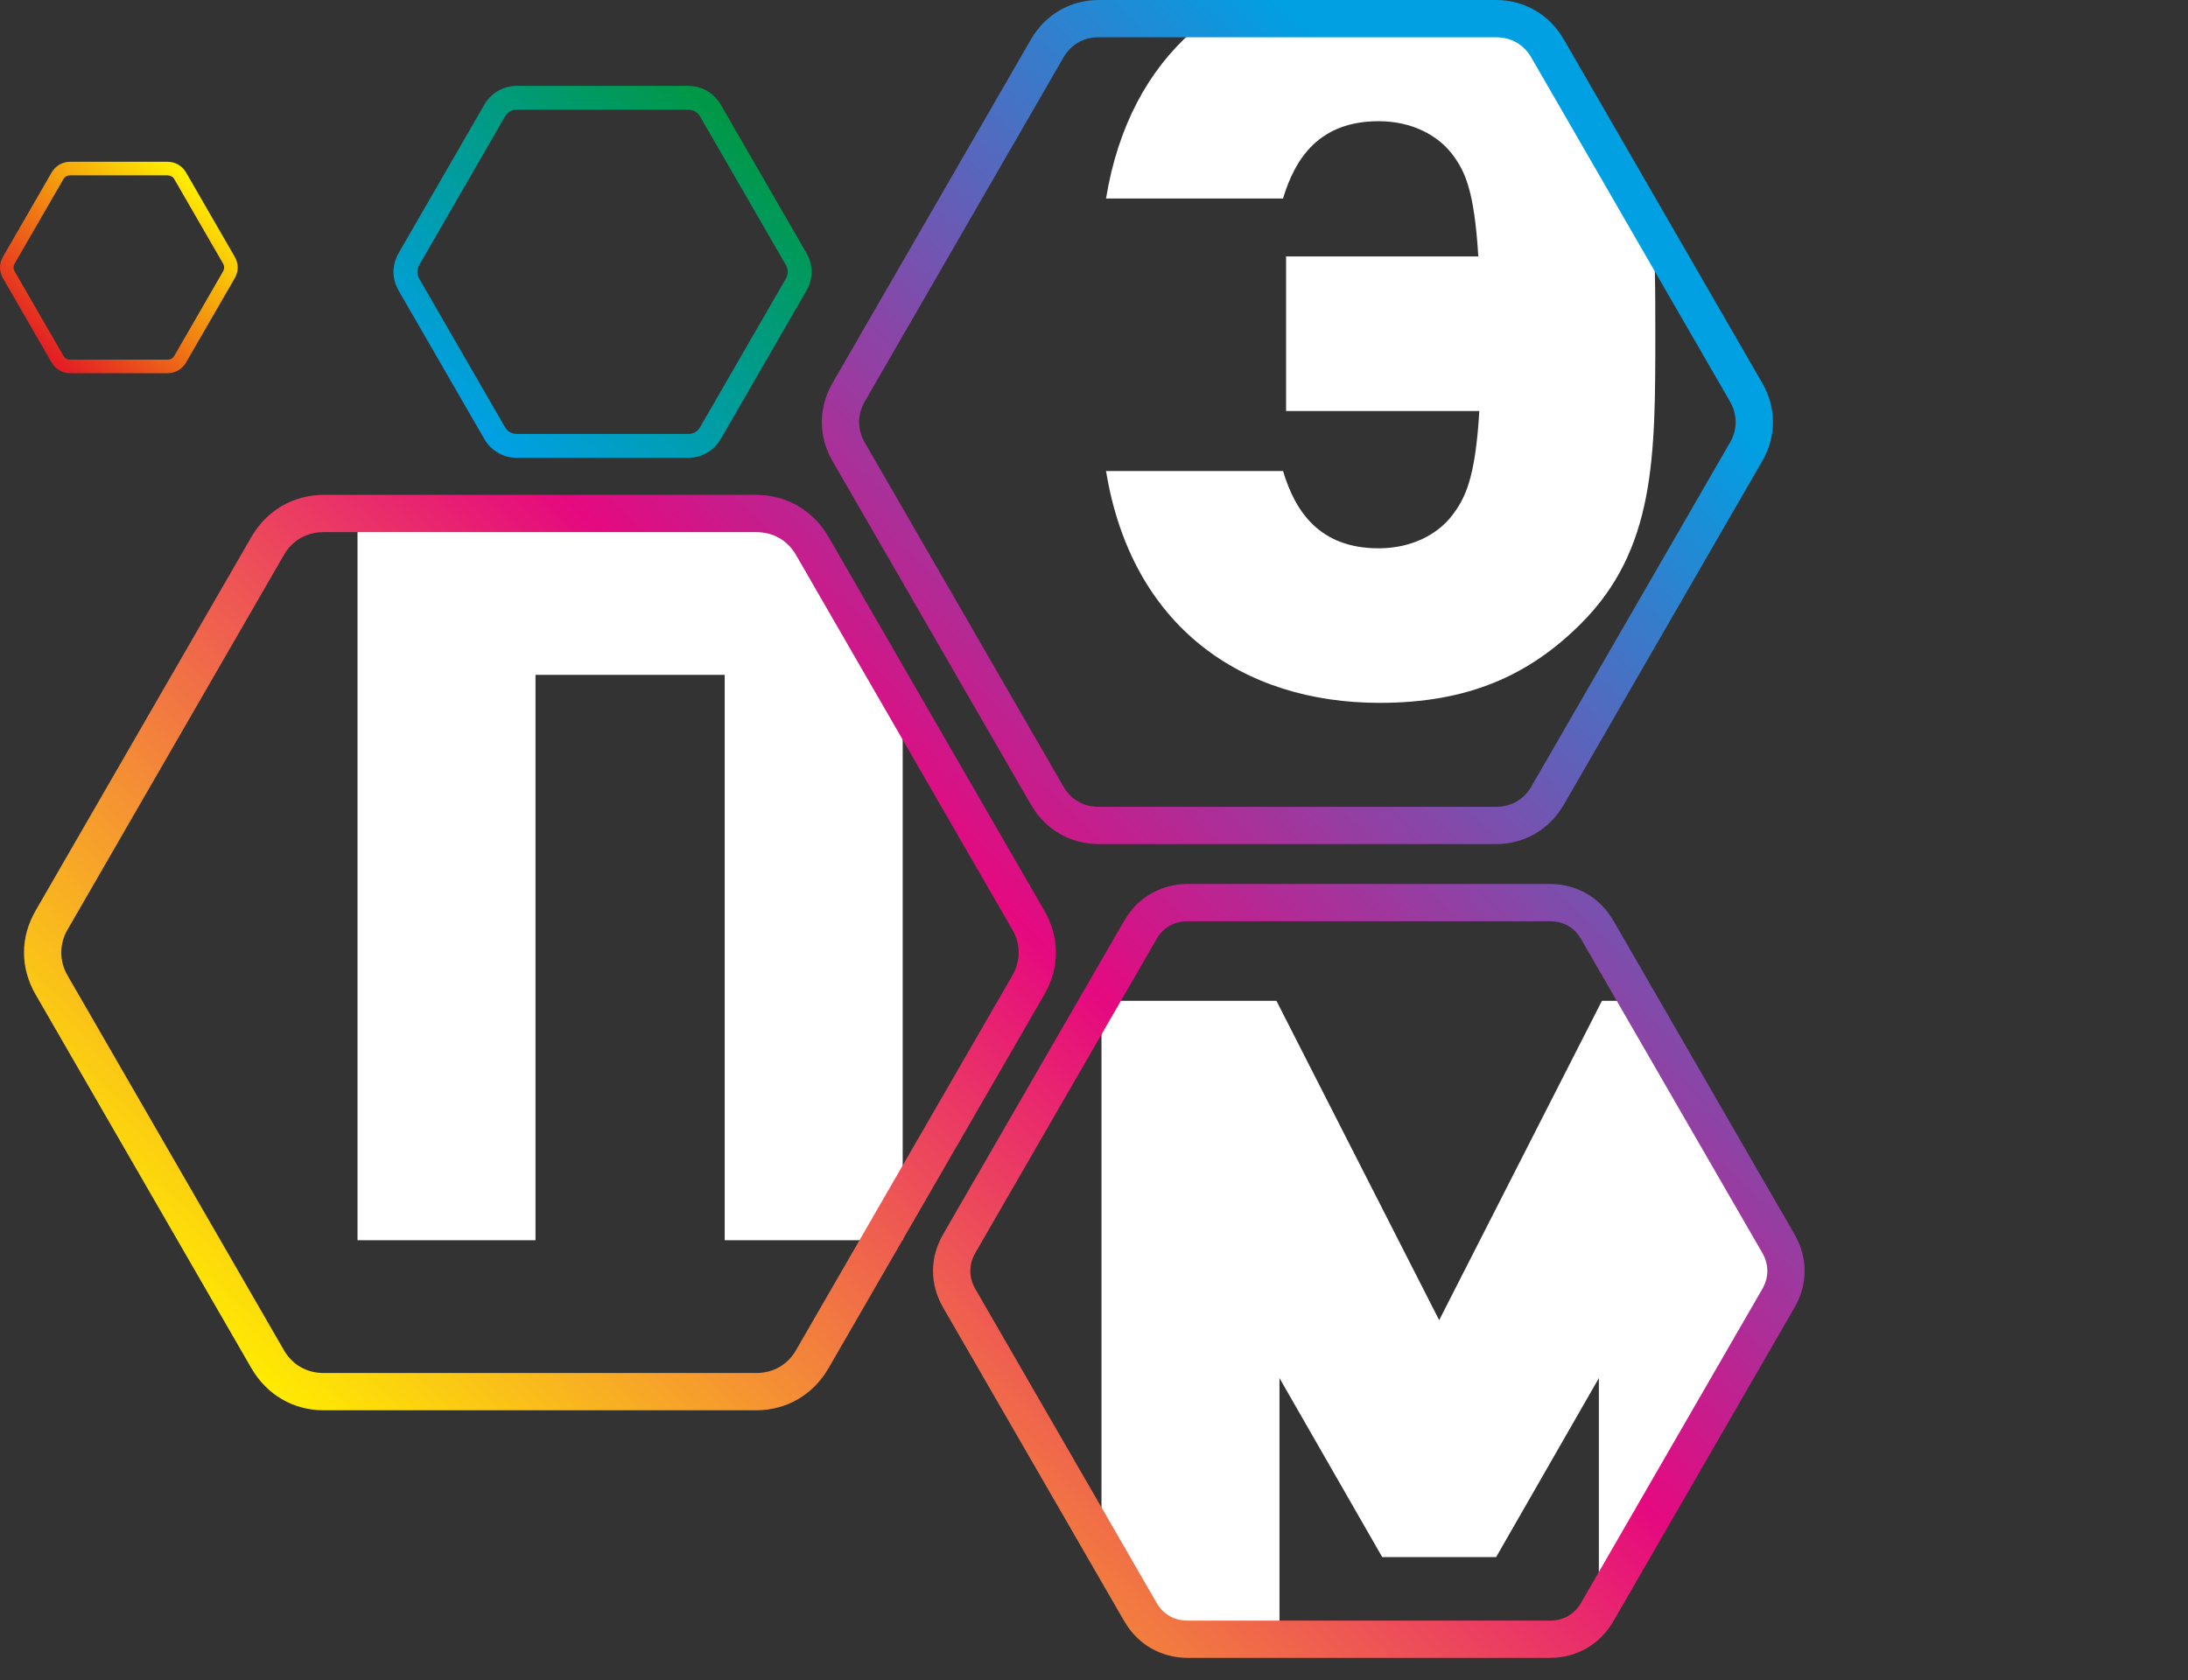 <svg width="194" height="149" viewBox="0 0 194 149" fill="none" xmlns="http://www.w3.org/2000/svg">
<rect x="0" y="0" width="194" height="149" fill="#333333" stroke="none"/>
<path fill-rule="evenodd" clip-rule="evenodd" d="M122.328 62.334C130.174 62.334 135.585 59.9 140.184 55.3C146.768 48.717 146.768 40.51 146.768 29.688C146.768 25.822 146.768 22.291 146.467 19.047L136.91 2.858H105.639C101.82 6.26 99.12 11.166 98.068 17.603H113.761C114.843 13.995 117.007 10.749 122.237 10.749C125.214 10.749 127.468 12.011 128.731 13.635C129.903 15.168 130.715 16.881 131.076 22.743H114.031V36.451H131.166C130.805 42.494 129.903 44.207 128.731 45.741C127.468 47.364 125.214 48.627 122.237 48.627C117.007 48.627 114.843 45.38 113.761 41.772H98.068C100.323 55.571 110.153 62.334 122.328 62.334Z" fill="white"/>
<path fill-rule="evenodd" clip-rule="evenodd" d="M157.546 116.342V109.415L144.856 88.761H142.035L127.605 117.079L113.176 88.761H97.664V138.967L101.876 145.823H113.446V122.219L122.555 138.092H132.655L141.764 122.219V142.027L157.546 116.342Z" fill="white"/>
<path fill-rule="evenodd" clip-rule="evenodd" d="M80.038 109.992V62.232L69.852 45.78H31.699V109.992H47.481V59.849H64.255V109.992H80.038Z" fill="white"/>
<path d="M28.717 43.887H67.034C68.38 43.887 69.644 44.227 70.749 44.866L70.748 44.869C71.844 45.503 72.768 46.426 73.443 47.594L73.446 47.592L92.605 80.775V80.781C93.284 81.958 93.624 83.22 93.624 84.48C93.624 85.745 93.284 87.009 92.605 88.185L73.446 121.368L73.443 121.366C72.768 122.534 71.844 123.457 70.748 124.091L70.749 124.094C69.644 124.732 68.38 125.073 67.034 125.073H28.717C27.37 125.073 26.107 124.732 25.001 124.094L25.003 124.091C23.907 123.457 22.983 122.534 22.308 121.366L22.305 121.368L3.146 88.185C2.467 87.009 2.127 85.745 2.127 84.48C2.127 83.219 2.467 81.958 3.146 80.781V80.775L22.305 47.592L22.308 47.594C22.983 46.426 23.907 45.503 25.003 44.869L25.001 44.866C26.107 44.227 27.37 43.887 28.717 43.887ZM105.297 78.397H137.437C138.609 78.397 139.712 78.695 140.681 79.254H140.687C141.643 79.806 142.451 80.614 143.043 81.64L143.046 81.638L159.116 109.472C159.71 110.5 160.007 111.606 160.007 112.713C160.007 113.82 159.71 114.926 159.116 115.954L143.046 143.788L143.043 143.786C142.451 144.812 141.643 145.62 140.687 146.172H140.681C139.712 146.73 138.609 147.029 137.437 147.029H105.297C104.125 147.029 103.022 146.73 102.054 146.172H102.047C101.092 145.62 100.283 144.812 99.691 143.786L99.688 143.788L83.618 115.954C83.024 114.926 82.727 113.82 82.727 112.713C82.727 111.606 83.024 110.5 83.618 109.472L99.688 81.638L99.691 81.64C100.283 80.614 101.092 79.806 102.047 79.254H102.054C103.022 78.695 104.125 78.397 105.297 78.397ZM137.437 81.703H105.297C104.698 81.703 104.155 81.843 103.698 82.106L103.7 82.108C103.232 82.378 102.835 82.777 102.542 83.284V83.291L86.472 111.125C86.179 111.631 86.033 112.173 86.033 112.713C86.033 113.253 86.179 113.794 86.472 114.301L102.542 142.135V142.142C102.835 142.649 103.232 143.048 103.7 143.318L103.698 143.321C104.155 143.583 104.698 143.723 105.297 143.723H137.437C138.036 143.723 138.579 143.583 139.036 143.321L139.034 143.318C139.503 143.048 139.9 142.649 140.192 142.142V142.135L156.263 114.301C156.555 113.794 156.701 113.253 156.701 112.713C156.701 112.173 156.555 111.631 156.263 111.125L140.192 83.291V83.284C139.9 82.777 139.502 82.378 139.034 82.108L139.036 82.106C138.579 81.843 138.036 81.703 137.437 81.703ZM97.431 0H132.635C133.891 0 135.073 0.32 136.109 0.918C137.139 1.512 138.006 2.378 138.639 3.473L138.642 3.471L156.244 33.959C156.88 35.06 157.199 36.245 157.199 37.43C157.199 38.615 156.88 39.8 156.244 40.901L138.642 71.388L138.639 71.387C138.006 72.482 137.139 73.347 136.109 73.942C135.073 74.54 133.891 74.86 132.635 74.86H97.431C96.174 74.86 94.993 74.54 93.956 73.942C92.927 73.347 92.059 72.482 91.426 71.387L91.423 71.388L73.821 40.901C73.185 39.8 72.867 38.615 72.867 37.43C72.867 36.245 73.185 35.06 73.821 33.959L91.423 3.471L91.426 3.473C92.059 2.378 92.927 1.512 93.956 0.918C94.993 0.32 96.174 0 97.431 0ZM132.635 3.306H97.431C96.746 3.306 96.121 3.468 95.596 3.771C95.066 4.077 94.614 4.534 94.277 5.118V5.124L76.675 35.612C76.34 36.191 76.173 36.812 76.173 37.43C76.173 38.048 76.34 38.669 76.675 39.248L94.277 69.736V69.742C94.614 70.326 95.066 70.783 95.596 71.088C96.121 71.392 96.746 71.554 97.431 71.554H132.635C133.32 71.554 133.944 71.392 134.469 71.088C134.999 70.783 135.452 70.326 135.788 69.742V69.736L153.391 39.248C153.725 38.669 153.893 38.048 153.893 37.43C153.893 36.812 153.725 36.191 153.391 35.612L135.788 5.124V5.118C135.452 4.534 134.999 4.077 134.469 3.771C133.944 3.468 133.32 3.306 132.635 3.306ZM67.034 47.193H28.717C27.95 47.193 27.249 47.376 26.654 47.719H26.648C26.049 48.065 25.538 48.58 25.158 49.238V49.245L6 82.428L5.997 82.426C5.622 83.079 5.433 83.78 5.433 84.48C5.433 85.178 5.622 85.878 6 86.532L25.158 119.715V119.721C25.538 120.38 26.049 120.895 26.648 121.24H26.654C27.249 121.584 27.95 121.767 28.717 121.767H67.034C67.801 121.767 68.502 121.584 69.097 121.24H69.103C69.702 120.895 70.213 120.38 70.593 119.721V119.715L89.751 86.532C90.129 85.878 90.318 85.178 90.318 84.48C90.318 83.779 90.129 83.078 89.754 82.426L89.751 82.428L70.593 49.245V49.238C70.213 48.58 69.702 48.065 69.103 47.719H69.097C68.502 47.376 67.801 47.193 67.034 47.193Z" fill="url(#paint0_linear)"/>
<path d="M45.832 7.615H61.019C61.62 7.615 62.189 7.77 62.689 8.059C63.186 8.345 63.603 8.762 63.907 9.287L63.909 9.286L71.502 22.438V22.443C71.808 22.972 71.962 23.541 71.962 24.108C71.962 24.676 71.808 25.244 71.502 25.774V25.779L63.909 38.931L63.907 38.93C63.603 39.455 63.186 39.871 62.689 40.158C62.189 40.447 61.62 40.602 61.019 40.602H45.832C45.227 40.602 44.657 40.447 44.157 40.158L44.158 40.156C43.66 39.868 43.243 39.452 42.941 38.931L35.348 25.779V25.774C35.042 25.244 34.889 24.676 34.889 24.108C34.889 23.541 35.042 22.972 35.348 22.443V22.438L42.941 9.286L42.943 9.287C43.247 8.762 43.665 8.345 44.162 8.059C44.661 7.77 45.23 7.615 45.832 7.615ZM61.019 9.733H45.832C45.596 9.733 45.384 9.787 45.212 9.886C45.036 9.988 44.883 10.142 44.769 10.34V10.345L37.175 23.497L37.174 23.496C37.063 23.69 37.006 23.899 37.006 24.108C37.006 24.317 37.063 24.527 37.174 24.721L37.175 24.72L44.769 37.873C44.886 38.075 45.038 38.23 45.212 38.331H45.216C45.389 38.43 45.599 38.484 45.832 38.484H61.019C61.255 38.484 61.466 38.43 61.639 38.331C61.815 38.229 61.967 38.075 62.081 37.877V37.873L69.675 24.72L69.676 24.721C69.787 24.527 69.844 24.317 69.844 24.108C69.844 23.899 69.787 23.69 69.676 23.496L69.675 23.497L62.081 10.345V10.34C61.967 10.142 61.815 9.988 61.639 9.886C61.466 9.787 61.255 9.733 61.019 9.733Z" fill="url(#paint1_linear)"/>
<path d="M6.221 14.348H14.854C15.197 14.348 15.523 14.436 15.806 14.6L15.806 14.601C16.088 14.764 16.325 15.001 16.497 15.3L20.814 22.777C20.988 23.078 21.076 23.401 21.076 23.724C21.076 24.046 20.988 24.37 20.814 24.671L16.497 32.148C16.325 32.447 16.087 32.685 15.804 32.848C15.519 33.012 15.196 33.1 14.854 33.1H6.221C5.879 33.1 5.556 33.012 5.271 32.848C4.989 32.685 4.752 32.448 4.579 32.15L4.578 32.15L0.261 24.674V24.671C0.087 24.37 0 24.046 0 23.724C0 23.402 0.087 23.078 0.261 22.777V22.774L4.578 15.297L4.579 15.298C4.751 15 4.988 14.764 5.27 14.601L5.269 14.6C5.553 14.436 5.878 14.348 6.221 14.348ZM14.854 15.552H6.221C6.089 15.552 5.97 15.582 5.871 15.639H5.869C5.769 15.697 5.682 15.785 5.617 15.897V15.899L1.3 23.376L1.299 23.375C1.236 23.486 1.204 23.605 1.204 23.724C1.204 23.843 1.236 23.962 1.299 24.072L1.3 24.072L5.617 31.548V31.551C5.682 31.663 5.769 31.751 5.868 31.808C5.967 31.865 6.087 31.896 6.221 31.896H14.854C14.989 31.896 15.109 31.865 15.207 31.808C15.307 31.751 15.393 31.663 15.458 31.551L19.775 24.074C19.839 23.963 19.871 23.843 19.871 23.724C19.871 23.605 19.839 23.485 19.775 23.374L15.458 15.897C15.394 15.785 15.307 15.697 15.207 15.639H15.204C15.106 15.583 14.986 15.552 14.854 15.552Z" fill="url(#paint2_linear)"/>
<defs>
<linearGradient id="paint0_linear" x1="25.248" y1="125.497" x2="128.951" y2="14.142" gradientUnits="userSpaceOnUse">
<stop stop-color="#FFED00"/>
<stop offset="0.502" stop-color="#E5097F"/>
<stop offset="1" stop-color="#00A0E3"/>
</linearGradient>
<linearGradient id="paint1_linear" x1="40.318" y1="35.771" x2="63.484" y2="9.734" gradientUnits="userSpaceOnUse">
<stop stop-color="#00A0E3"/>
<stop offset="1" stop-color="#009846"/>
</linearGradient>
<linearGradient id="paint2_linear" x1="3.086" y1="30.354" x2="16.256" y2="15.552" gradientUnits="userSpaceOnUse">
<stop stop-color="#E31E24"/>
<stop offset="1" stop-color="#FFED00"/>
</linearGradient>
</defs>
</svg>
